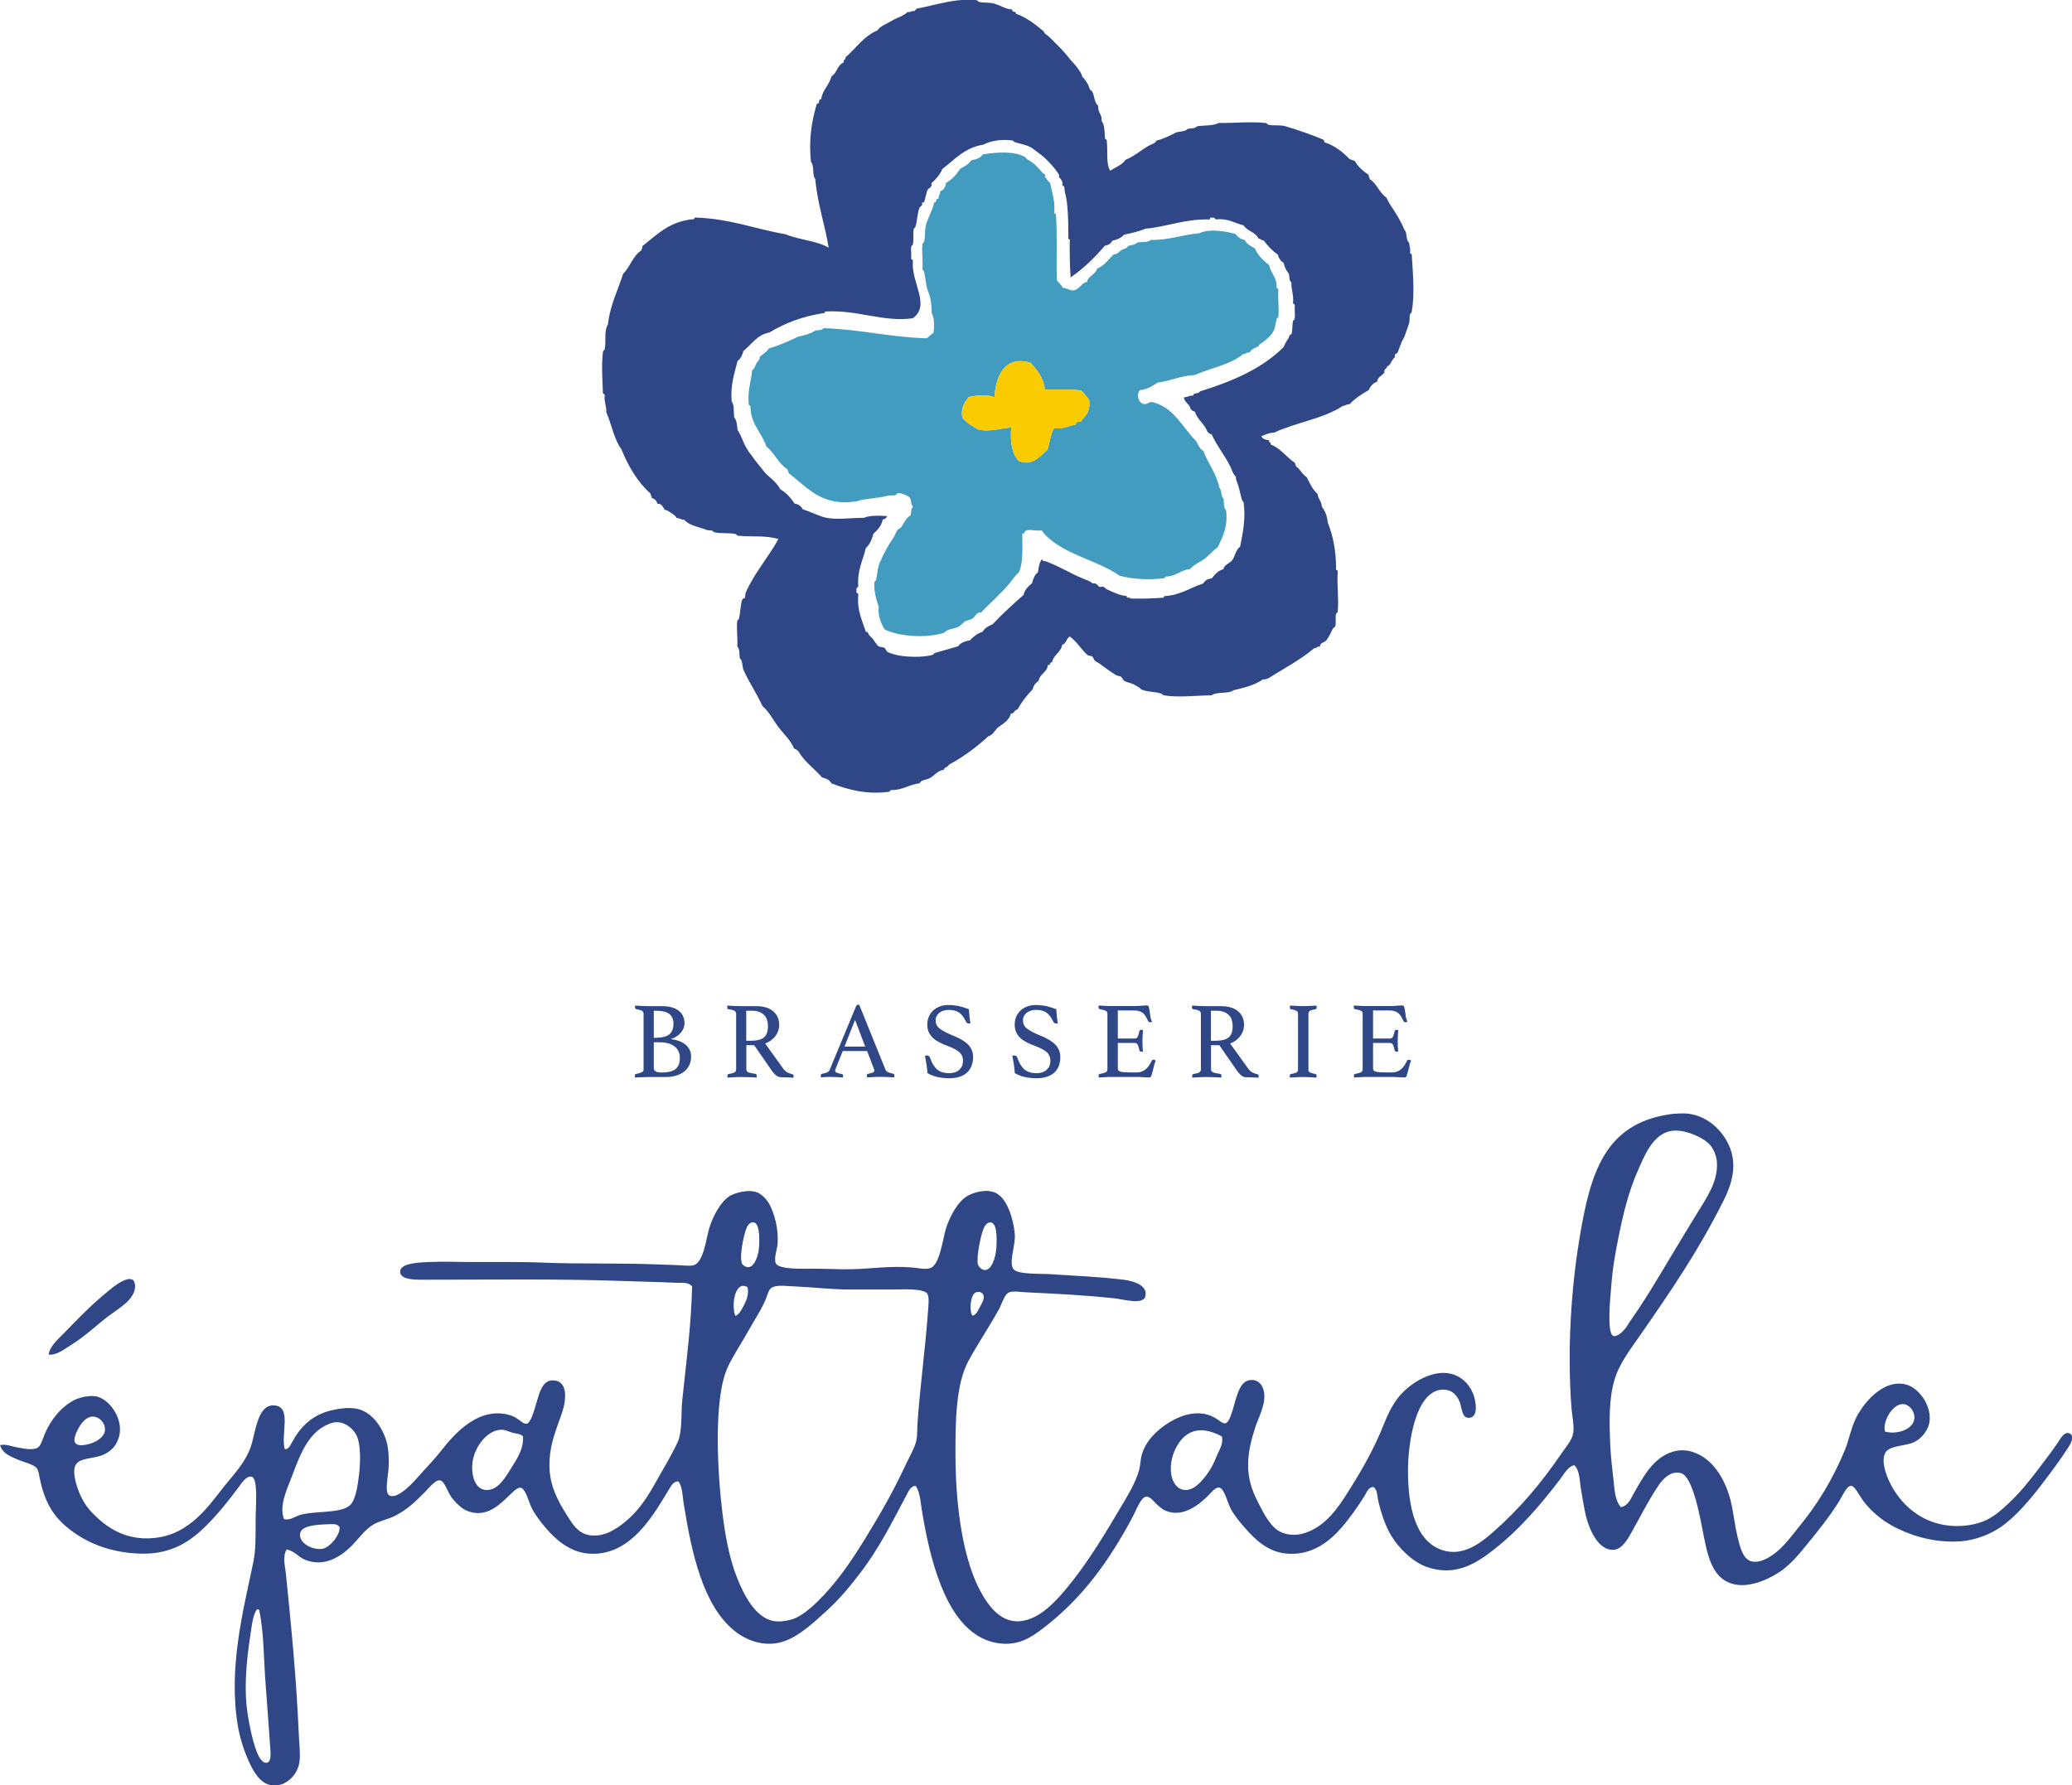 <?xml version="1.0" encoding="UTF-8"?>
<svg id="_レイヤー_2" data-name="レイヤー 2" xmlns="http://www.w3.org/2000/svg" viewBox="0 0 221.21 190.63">
  <defs>
    <style>
      .cls-1 {
        fill: #facc00;
      }

      .cls-1, .cls-2, .cls-3 {
        fill-rule: evenodd;
      }

      .cls-2 {
        fill: #419cc0;
      }

      .cls-4, .cls-3 {
        fill: #2f4786;
      }
    </style>
  </defs>
  <g id="_レイヤー_1-2" data-name="レイヤー 1">
    <g>
      <g>
        <g id="q8gqvJ">
          <g>
            <path class="cls-3" d="M173.01,160.93c.81-.11,1.11-.94,1.43-1.5.98-1.69,2.03-3.79,4.17-4.43.77-.23,1.55-.17,2.21.07,2.05.71,3.3,2.8,3.91,5.01.29,1.05.43,2.52.72,3.78.29,1.27.61,2.64,1.56,2.86.98.24,2.23-.59,2.99-1.3.83-.77,1.44-1.63,2.02-2.34,2.02-2.46,3.63-5.08,4.95-8.27.42-1.03.61-2.17,1.11-3.25.73-1.6,2.95-4.42,5.47-3.71,1.23.35,2.55,2.02,2.47,3.71-.05,1.05-.78,1.97-1.63,2.41-.9.46-2.68.33-3.12,1.17-.57,1.08.41,3.08.78,3.71,1.15,1.97,2.98,3.52,5.47,3.97,1.34.25,2.9.12,4.1-.33,1.13-.41,2.02-1.22,2.8-1.95,1.62-1.51,2.87-3.24,4.3-5.14.26-.35.59-.78.98-1.37.26-.39.68-1.21,1.24-.98.66.29.03,1.24-.13,1.5-.83,1.31-1.96,2.81-2.8,3.91-1.22,1.6-2.76,3.44-4.36,4.56-1.13.79-2.74,1.44-4.36,1.56-1.97.14-3.84-.26-5.14-.72-2.11-.74-3.86-1.82-5.21-3.58-.38-.5-.92-1.62-1.3-1.63-.48-.01-.9,1-1.24,1.56-1.05,1.73-2.41,3.38-3.58,4.82-.74.91-1.67,2.04-2.8,2.8-1.32.88-3.6,1.91-5.4,1.17-2.3-.94-2.47-4.01-3.12-6.97-.19-.86-.38-1.75-.72-2.73-.26-.75-.71-1.87-1.37-2.02-1.11-.25-1.92.69-2.41,1.43-1.06,1.59-1.79,3.09-2.8,4.88-.42.74-1,1.81-1.89,1.89-1.7.14-2.67-2.27-3-3.64-.21-.88-.35-1.87-.52-2.8-.17-.94-.1-2-.72-2.6-.72.19-1.07.94-1.5,1.5-2.11,2.76-4.42,5.48-7.29,7.68-1.74,1.33-3.93,2.75-6.96,1.69-1.49-.52-2.99-2.01-3.78-3.32-.66-1.1-1.12-2.49-1.43-3.91-.09-.42-.05-.97-.46-1.3-.59-.02-.75.62-.98.97-.71,1.11-1.51,2.29-2.41,3.32-1.25,1.44-3.18,3.12-6.05,2.8-1.94-.22-3.3-1.58-4.3-2.73-.44-.51-1.09-1.25-1.5-2.02-.4-.75-.69-2.19-1.24-2.28-.44-.07-.9.59-1.24.91-.89.87-2.6,2.34-4.49,1.56-.34-.14-.71-.47-1.04-.78-.28-.26-.59-.75-1.04-.72-.56.04-1.07,1.48-1.43,2.15-2.52,4.72-5.38,8.69-9.5,11.85-1.26.96-2.68,2-4.95,1.63-3.29-.54-5.11-3.7-6.18-6.57-.89-2.36-1.44-4.94-1.89-7.68-.14-.84-.16-1.8-.65-2.54-.53.01-.77.59-.97.98-1.54,2.89-2.96,5.74-4.95,8.33-1.08,1.41-2.2,2.78-3.58,4.03-1.3,1.18-2.75,2.56-4.36,3.19-2.07.81-4.12.03-5.4-.98-3.45-2.7-4.67-8.38-5.53-13.8-.11-.73-.1-1.57-.52-2.21-.57-.08-.87.59-1.11.98-.82,1.34-1.61,2.69-2.67,3.91-1.31,1.5-3.19,3.05-5.92,2.8-1.99-.19-3.44-1.53-4.43-2.67-.45-.52-1.05-1.26-1.5-2.08-.36-.65-.68-2.19-1.24-2.28-.39-.06-1.06.69-1.43,1.04-.95.9-2.41,2.29-4.42,1.37-.5-.23-1.2-.92-1.56-1.43-.38-.55-.73-1.69-1.17-1.76-.53-.08-1.09.7-1.63,1.24-1.08,1.08-1.88,1.87-3.19,2.54-.79.4-1.6.52-2.28.91-.95.55-1.61,1.54-2.34,2.28-1.08,1.08-2.88,2.37-5.01,1.5-.66-.27-1.09-.92-1.95-1.1-.47.8-.15,1.79-.07,2.67.56,5.52,1.11,11,1.37,17.05.04.98.19,2.07.07,2.99-.18,1.3-1.42,2.7-2.99,2.47-1.22-.17-1.95-1.52-2.41-2.54-.55-1.22-.96-2.53-1.17-3.77-1.05-6.16.56-12.31,1.63-17.44.29-1.4.26-2.73.26-4.69,0-1.12.29-4.26-.39-4.49-.56-.19-1.13.7-1.43,1.11-1.09,1.48-2.2,2.85-3.45,4.1-1.6,1.6-3.67,3.1-7.03,2.99-3.3-.1-5.72-1.19-7.49-2.54-1.76-1.34-2.73-2.9-3.26-5.53-.06-.31-.12-.75-.26-.98-.33-.52-1.54-.72-2.21-1.04-.76-.37-1.49-.59-1.76-1.5.66-.14,1.23.15,1.89.26.59.1,1.41.3,2.02.07.45-.18.6-.89.85-1.5.63-1.52,1.79-2.95,3.19-3.65.42-.21,1.68-.61,2.54-.32,1.38.47,2.7,2.49,2.21,4.23-.26.94-.79,1.51-1.56,1.89-1.13.55-2.75.3-3.12,1.24-.36.89.31,2.62.58,3.19.49,1.02.93,1.54,1.63,2.21,1.35,1.3,3.09,2.34,5.4,2.34,4.3,0,6.4-3.15,8.33-5.6.93-1.17,2.2-2.45,2.8-4.17.52-1.49.69-4.51,2.47-4.43,2,.09.69,3.12,1.17,4.69.43,0,.62-.49.78-.78.9-1.63,2.12-2.9,4.23-3.39.8-.18,1.84-.36,2.8-.13,1.55.38,2.63,1.99,3.06,3.51.2.69.28,1.91.19,2.99-.09,1.08-.42,2.47.13,2.74.91.43,2.63-1.53,3.06-2.02.9-1.03,1.7-1.82,2.41-2.73,1.54-1.99,4.11-4.79,7.36-3.84.31.09.61.25.91.46.29.19.59.52.91.45.49-.09.95-2.05,1.11-2.54.27-.84.57-2.1,1.69-2.08,1.59.03,1.42,2.02.98,3.38-.57,1.74-1.39,3.37-1.37,5.79.02,2.14.97,3.81,1.89,5.27.55.87,1.14,1.87,2.34,2.08,1.52.27,2.82-.6,3.71-1.3,2.02-1.6,2.95-3.56,4.23-5.79.27-.46.61-1.05.91-1.63.3-.59.68-1.26.78-1.69.32-1.32.18-2.71.33-4.1.41-3.91.94-7.82,1.04-12.04-.42-.5-1.09-.36-1.69-.39-1.91-.09-3.99-.13-5.99-.2-6.66-.23-13.22-.13-20.24-.13-1.33,0-3.23.12-3.25-.85-.02-.94,2.1-.99,3.12-1.04,1.56-.07,2.87,0,4.1,0,2.25,0,5.83-.03,8.14.07,3.8.16,8.03.02,12.11.19.55.02,1.31.05,2.02.07.76.02,1.5.14,1.89,0,1.05-.37,1.3-2.93,1.63-3.97.4-1.29,1.2-2.78,2.15-3.39.5-.32,2.01-.79,2.99-.39.46.19,1.03.77,1.3,1.3.5.97.96,2.53.85,4.16-.04.6-.42,1.53-.2,2.08.3.73,3,.58,3.84.59,1.69,0,3.06.1,4.36.06,2.05-.06,4.08-.37,6.31-.19.76.06,1.49.26,2.02.06.98-.36,1.29-3.04,1.63-4.17.38-1.25,1.24-2.89,2.28-3.51.62-.38,2.06-.82,3.06-.33,1.2.59,1.87,2.72,2.02,4.36.11,1.25-.69,3.05-.13,3.78.45.58,2.86.46,3.77.52,2.91.2,4.83.24,7.88.59,1.31.15,2.73.68,2.41,1.82-.26.9-2.4.28-3.19.19-3.26-.35-5.93-.48-9.44-.65-.71-.03-1.42-.17-1.89,0-.53.2-.73,1.14-1.11,1.82-1.01,1.84-2.35,3.83-3.26,5.53-1.33,2.51-1.39,6.35-1.37,10.28.03,5.24.79,11.09,2.86,14.64,1.13,1.94,2.8,3.71,5.53,2.41,1.35-.64,2.56-1.98,3.51-3.12,1.96-2.38,3.71-5.16,5.34-7.94.82-1.4,1.89-3,2.34-4.56.17-.6.16-1.2.32-1.76.44-1.47,1.63-2.62,2.87-3.38,1.49-.93,3.48-1.51,5.14-.39.32.22.65.5.91.45.54-.1.93-2.08,1.11-2.6.28-.85.61-1.98,1.63-2.02.81-.03,1.22.53,1.37,1.24.26,1.29-.59,2.79-.91,3.77-.43,1.34-.77,2.6-.78,4.04-.01,1.45.4,2.7.98,3.84.54,1.08,1.11,2.22,1.89,2.93.6.55,1.67.91,2.93.59,1.92-.5,3.29-2.02,4.43-3.77,1.64-2.55,3.12-5.01,4.3-8.01.38-.97.85-1.9,1.43-2.67,1.33-1.77,4.78-3.93,7.1-1.89.36.31.69.74.98,1.43.19.46.69,2.49-.45,2.54-.76.03-.73-.93-.98-1.63-.27-.78-.89-1.49-2.02-1.37-2.72.31-3.52,5.64-3.52,8.66,0,3.86.81,7.51,3.65,8.46,2.23.75,4.17-.8,5.47-1.95,2.79-2.46,5.11-5.19,7.29-8.4.49-.71,1.14-1.42,1.24-2.21.1-.78-.13-1.78-.2-2.67-.46-6.2-.04-12.76.91-18.35,1.12-6.57,2.59-11.92,9.57-12.95.34-.05,1.31-.14,1.95-.07,2.14.24,3.67,1.83,4.36,3.32,1.02,2.2.27,4.35-.59,6.05-2.67,5.31-5.5,9.44-8.79,14.19-1.08,1.57-2.24,3-2.8,4.82-.63,2.06-.57,4.59-.46,7.1.06,1.17.19,2.38.33,3.52.12,1.06.14,2.26.78,2.99ZM174.83,125.06c-.93,2.13-1.52,4.46-2.02,6.97-.3,1.49-.64,3.25-.78,5.21-.08,1.03-.53,5.06.2,5.4.3.14.86-.3,1.11-.58.49-.57.38-.54.78-1.11,1.6-2.27,2.96-4.61,4.3-6.84.88-1.47,1.92-3.18,2.8-4.62.87-1.44,2.23-3.28,2.08-5.4-.06-.85-.46-1.54-.78-1.89-.71-.77-2.78-1.71-4.17-1.43-1.92.38-2.8,2.65-3.52,4.3ZM79.73,131.05c-.31.67-.95,3.58-.39,4.03,1.03.84,1.62-.9,1.69-1.82.08-1.1.09-2.95-.78-2.73-.24.06-.43.32-.52.52ZM105.06,131.05c-.35.75-.85,3.27-.65,3.97.08.28.44.58.72.59.76.02,1.17-1.37,1.24-2.34.08-1.1.09-2.95-.78-2.73-.23.06-.42.29-.52.52ZM78.5,140.49c.38-.09.64-.58.85-.98.32-.61.65-1.32.45-2.08-1.38-.75-1.73,2-1.3,3.06ZM81.88,138.4c-.48,1.29-1.23,2.36-1.76,3.32-.88,1.58-1.97,3.21-2.47,4.36-1.52,3.51-1.03,11.33-.52,15.49.29,2.34.71,4.75,1.56,6.9.76,1.9,1.97,4.26,3.91,4.62.74.14,1.78-.08,2.34-.33.74-.32,1.64-1.07,2.28-1.69,2.07-2.02,3.65-4.34,5.14-6.77,1.6-2.61,2.92-4.88,4.23-7.68.47-1.01,1.07-2.02,1.24-2.8.13-.59.08-1.29.13-1.95.28-3.95.81-7.67,1.11-11.78.05-.72.16-1.61-.07-1.95-.41-.61-2.75-.45-3.78-.45h-4.3c-2.25,0-3.93-.24-6.05-.33-.71-.03-1.68-.14-2.15,0-.57.16-.62.44-.85,1.04ZM104.6,139.58c.18-.34.55-.88.39-1.3-.12-.31-.5-.43-.85-.26-.52.25-.7,1.93-.32,2.47.42-.11.55-.48.78-.91ZM204.38,151.49c.08-.76-.51-1.49-1.11-1.56-1.23-.15-2.33,1.95-2.02,2.93,1.31.35,3.01-.24,3.12-1.37ZM8.79,151.88c-.21.25-1.09,1.62-.78,2.15.31.54,1.51.18,1.95,0,.53-.21,1.18-.71,1.24-1.24.1-.98-.79-1.69-1.56-1.5-.34.09-.64.35-.84.59ZM32.22,161.71c1.55-.39,4.17-.11,5.14-.98.6-.54.83-2.05.98-3.32.14-1.26.18-3-.2-3.97-.35-.91-1.53-1.88-2.73-1.5-2.39.76-3.3,3.19-4.23,5.66-.57,1.51-1.41,3.21-.85,4.62.75.12,1.18-.34,1.89-.52ZM54.74,152.99c-.45-.14-.81-.34-1.24-.33-1.65.07-2.9,2.06-3.06,3.51-.16,1.43.31,2.9,1.5,2.93,1.24.03,2.07-1.43,2.6-2.28.66-1.06,1.37-2.07,1.3-3.45-.3-.31-.75-.28-1.11-.39ZM126.47,153.37c-.88.77-1.67,2.42-1.43,4.04.12.82.63,1.66,1.5,1.69,1.14.04,2.18-1.43,2.67-2.21.33-.52.55-1.11.78-1.63.26-.57.63-1.18.46-1.89-1.43-.75-2.85-.97-3.97,0ZM35.02,162.75c-1.19.05-2.89.12-2.99,1.04-.12,1.11,1.71,1.91,2.67,1.5.66-.29,1.59-1.39,1.56-2.21-.22-.4-.71-.35-1.24-.33ZM27.47,171.8c-.36.4-.52,1.26-.65,2.15-.33,2.22-.63,4.38-.58,6.77.03,1.5.27,2.93.58,4.3.18.76.76,3.41,1.69,3.19.51-.12.37-1.17.33-1.76-.17-2.24-.29-4.24-.46-6.31-.24-2.93-.18-5.83-.72-8.27-.09,0-.14-.03-.19-.06Z"/>
            <path class="cls-3" d="M14.25,136.71c.46.83-.1,1.7-.59,2.21-.53.56-1.32,1.04-2.02,1.56-1.35,1.02-2.53,2.19-4.04,3.12-.74.46-1.52,1.12-2.41,1.04.13-.91.98-1.61,1.69-2.34,1.28-1.31,2.58-2.69,4.04-3.91.8-.67,1.6-1.42,2.54-1.76.2-.07.48-.11.78.06Z"/>
          </g>
        </g>
        <g>
          <path class="cls-4" d="M71.69,110.96c.25.03.5.09.74.17.25.08.47.2.67.34.2.15.36.33.49.55.12.22.19.48.19.79,0,.34-.06.65-.19.92-.13.27-.31.5-.55.69-.24.19-.52.33-.86.43-.33.1-.7.15-1.11.15h-1.84c-.13,0-.28,0-.45.01-.17,0-.32.01-.47.02-.17,0-.34.01-.52.02,0-.02-.01-.04-.01-.07,0-.01-.01-.03-.01-.06v-.06c0-.11.04-.17.13-.19.3-.06.51-.12.63-.18.12-.06.18-.16.18-.32v-5.92c0-.08-.01-.14-.04-.19-.03-.05-.07-.09-.13-.13-.06-.04-.14-.07-.24-.09-.1-.03-.23-.06-.38-.09-.09-.02-.13-.09-.13-.22,0-.04,0-.07.01-.09,0-.02,0-.05.01-.07.23.02.48.03.75.04.27.01.49.02.68.02h1.43c.43,0,.8.05,1.11.15.31.1.56.23.75.4.19.17.34.37.42.59.09.22.13.45.13.69,0,.18-.04.35-.1.52-.07.17-.16.33-.29.48-.12.15-.27.28-.44.39-.17.12-.36.21-.57.27v.04ZM69.98,110.81c.68,0,1.17-.12,1.47-.36.3-.24.45-.62.45-1.14,0-.47-.15-.82-.45-1.05-.3-.23-.79-.34-1.47-.34h-.18v2.9h.18ZM69.81,114.1c0,.09.03.16.08.21.05.05.12.1.2.13.08.03.17.05.26.06.09.01.18.02.27.02.29,0,.56-.02.8-.07.24-.05.45-.13.62-.24.17-.12.3-.27.4-.47.09-.2.14-.45.14-.75,0-.56-.19-.98-.58-1.27-.38-.29-.91-.43-1.58-.43h-.62v2.81Z"/>
          <path class="cls-4" d="M80.54,111.6h-.86v2.56c0,.17.08.29.24.35.16.06.4.11.73.15.09.02.14.08.14.2,0,.05,0,.12-.02.2-.21-.02-.46-.03-.76-.04-.3-.01-.59-.02-.88-.02-.2,0-.43,0-.7.02-.26.01-.51.03-.75.04-.02-.08-.02-.14-.02-.19,0-.11.04-.17.13-.19.29-.05.5-.1.62-.17.12-.07.18-.18.18-.33v-5.92c0-.15-.06-.26-.17-.33-.11-.07-.33-.13-.66-.17-.08,0-.12-.07-.12-.2,0-.05,0-.11.02-.19.23.02.47.03.72.04.25.01.48.02.71.02h1.57c.84,0,1.47.18,1.89.55.43.37.64.87.64,1.49,0,.17-.03.35-.09.54-.06.19-.15.37-.27.55-.12.18-.28.34-.47.49-.19.15-.41.27-.67.37l1.94,2.7c.15.2.31.34.49.42.18.08.35.14.5.17.07.02.1.07.1.16,0,.06,0,.13-.02.21-.18-.02-.4-.03-.65-.04-.26-.01-.49-.02-.71-.02-.16,0-.33-.07-.5-.21-.17-.14-.32-.32-.47-.53l-1.86-2.69ZM80.3,111.12c.54,0,.96-.11,1.25-.34.29-.23.44-.63.44-1.2,0-.24-.03-.46-.09-.66-.06-.2-.16-.38-.3-.52-.14-.15-.32-.26-.54-.35-.22-.09-.49-.13-.81-.13h-.58v3.21h.62Z"/>
          <path class="cls-4" d="M92.56,112.23h-2.59l-.75,1.87c-.04.09-.06.17-.06.23,0,.16.24.28.71.35.05,0,.09.03.11.06.02.04.03.08.03.12s0,.11-.02.19c-.21-.02-.43-.03-.66-.04-.23-.01-.46-.02-.69-.02-.16,0-.31,0-.48.01-.16,0-.33.02-.51.05-.02-.06-.02-.12-.02-.19,0-.05,0-.1.03-.14.02-.04.06-.06.12-.07.24-.04.42-.09.54-.15.12-.06.21-.15.26-.27l2.8-6.75c.05-.13.13-.2.22-.2.03,0,.08,0,.14.02l2.81,6.95c.05.11.15.19.31.26.16.06.32.1.48.13.05.02.08.04.11.06.03.03.04.08.04.15,0,.05,0,.11-.02.19-.25-.02-.49-.03-.73-.04-.24-.01-.46-.02-.67-.02s-.47,0-.74.02c-.28.01-.53.03-.76.04-.01-.08-.02-.14-.02-.19,0-.07.01-.12.04-.15.03-.03.05-.04.08-.04.2-.04.37-.08.49-.13.12-.05.19-.13.19-.23,0-.05-.02-.1-.05-.17l-.73-1.92ZM92.37,111.75l-1.08-2.85-1.13,2.85h2.21Z"/>
          <path class="cls-4" d="M103.62,109.26c-.08.02-.13.02-.17.02-.1,0-.17-.02-.22-.06-.05-.04-.08-.08-.1-.13-.2-.44-.44-.76-.72-.96-.28-.2-.66-.3-1.14-.3-.19,0-.36.03-.53.08-.17.05-.31.12-.44.22-.12.1-.22.22-.3.35-.07.14-.11.3-.11.47,0,.36.15.66.46.9.31.23.76.47,1.36.71.74.29,1.29.62,1.65.98.35.36.53.8.53,1.33,0,.32-.05.61-.15.89-.1.28-.25.52-.45.72-.21.2-.47.37-.8.48-.33.12-.72.17-1.17.17-.48,0-.92-.05-1.31-.15-.39-.1-.72-.23-.99-.4-.03-.33-.06-.64-.11-.94-.05-.3-.1-.6-.16-.91.05-.02.12-.03.2-.03.09,0,.17.02.22.06.05.04.09.11.13.2.19.56.44.97.75,1.23.31.26.73.4,1.28.4.25,0,.47-.04.65-.1.19-.07.34-.17.46-.29.12-.12.22-.26.28-.42.06-.16.09-.32.09-.5,0-.4-.14-.72-.41-.95-.28-.23-.67-.44-1.18-.63-.33-.12-.64-.25-.91-.39-.27-.14-.5-.29-.7-.47-.19-.18-.34-.39-.45-.62-.11-.24-.16-.52-.16-.84,0-.29.05-.56.16-.81.1-.25.26-.47.45-.66.2-.19.44-.33.71-.44.28-.11.59-.16.94-.16s.71.04,1.05.1c.33.07.71.19,1.13.35.02.23.04.48.06.75.03.27.06.52.11.75Z"/>
          <path class="cls-4" d="M112.94,109.26c-.08.02-.13.02-.17.02-.1,0-.18-.02-.22-.06-.05-.04-.08-.08-.1-.13-.2-.44-.44-.76-.72-.96-.28-.2-.66-.3-1.14-.3-.19,0-.36.03-.53.08-.17.05-.31.12-.44.22-.12.1-.22.22-.3.35-.07.14-.11.3-.11.47,0,.36.15.66.46.9.31.23.76.47,1.36.71.74.29,1.29.62,1.64.98.35.36.53.8.53,1.33,0,.32-.05.61-.14.89-.1.28-.25.52-.45.72-.21.2-.47.37-.8.48-.33.12-.72.17-1.17.17-.48,0-.92-.05-1.31-.15-.39-.1-.72-.23-.99-.4-.02-.33-.06-.64-.1-.94-.05-.3-.1-.6-.16-.91.05-.02.12-.03.2-.03.09,0,.17.02.21.06.05.04.1.11.13.2.19.56.44.97.75,1.23.31.26.73.4,1.29.4.25,0,.47-.04.65-.1.19-.07.34-.17.46-.29.12-.12.22-.26.28-.42.06-.16.09-.32.09-.5,0-.4-.14-.72-.41-.95-.28-.23-.67-.44-1.18-.63-.33-.12-.63-.25-.91-.39-.27-.14-.5-.29-.7-.47-.19-.18-.34-.39-.45-.62-.1-.24-.16-.52-.16-.84,0-.29.05-.56.16-.81.1-.25.26-.47.45-.66.2-.19.44-.33.71-.44.28-.11.59-.16.94-.16.37,0,.71.04,1.05.1.33.07.71.19,1.13.35.02.23.04.48.06.75.03.27.06.52.11.75Z"/>
          <path class="cls-4" d="M119.34,107.91v2.98h1.81c.16,0,.27-.08.33-.23.07-.15.12-.34.16-.55.02-.1.09-.15.21-.15.02,0,.05,0,.09.01.04,0,.07.02.09.02-.02.17-.03.36-.04.58-.01.22-.02.41-.02.57,0,.13,0,.29.01.48,0,.19.02.41.05.65-.06.02-.12.02-.17.02-.12,0-.2-.05-.22-.15-.04-.22-.09-.4-.16-.55-.07-.15-.17-.23-.33-.23h-1.81v2.74c0,.16.1.27.31.33.21.05.55.08,1.03.08h.64c.23,0,.42-.03.59-.1.17-.07.31-.15.44-.27.13-.11.24-.25.34-.4.1-.16.2-.33.29-.51.02-.05.08-.08.17-.08.04,0,.08.01.12.03.04.02.08.05.12.07-.07.15-.13.32-.18.53-.05.21-.1.4-.15.59-.05.19-.09.35-.14.48-.05.13-.12.2-.19.2-.06,0-.15,0-.27-.01-.12,0-.24-.01-.38-.02-.13,0-.27-.01-.41-.02-.14,0-.26-.01-.36-.01h-2.55c-.22,0-.46,0-.72.02-.26.01-.5.03-.73.04-.02-.08-.02-.14-.02-.19,0-.11.04-.17.12-.19.29-.05.5-.11.63-.17.13-.06.19-.17.19-.33v-5.92c0-.15-.06-.26-.17-.32-.11-.06-.33-.12-.66-.18-.08-.02-.12-.08-.12-.2,0-.04,0-.07,0-.1,0-.03,0-.06.02-.09.33.02.61.04.84.05.23,0,.43.01.6.01h2.29c.35,0,.65-.01.91-.04.26-.02.43-.03.51-.03.1,0,.17.06.2.19.04.13.06.28.09.46.02.18.05.37.08.57.03.2.09.37.18.51-.06.05-.13.07-.21.07-.1,0-.17-.04-.2-.1-.09-.2-.18-.37-.27-.52-.08-.14-.18-.26-.3-.36-.11-.09-.25-.16-.41-.21s-.35-.07-.59-.07h-1.72Z"/>
          <path class="cls-4" d="M130.15,111.6h-.86v2.56c0,.17.08.29.24.35.16.06.4.11.73.15.09.02.14.08.14.2,0,.05,0,.12-.02.2-.21-.02-.46-.03-.76-.04-.3-.01-.59-.02-.88-.02-.2,0-.44,0-.7.02-.26.01-.51.03-.74.04-.02-.08-.02-.14-.02-.19,0-.11.04-.17.13-.19.29-.05.5-.1.62-.17.12-.07.18-.18.18-.33v-5.92c0-.15-.06-.26-.17-.33-.11-.07-.33-.13-.66-.17-.08,0-.12-.07-.12-.2,0-.05,0-.11.02-.19.23.02.47.03.72.04.25.01.48.02.71.02h1.57c.84,0,1.47.18,1.9.55.43.37.64.87.64,1.49,0,.17-.03.35-.09.54-.06.19-.15.37-.27.55-.12.18-.28.34-.46.49-.19.15-.41.27-.67.37l1.94,2.7c.15.2.31.34.49.42.18.08.35.14.5.17.07.02.11.07.11.16,0,.06,0,.13-.02.21-.18-.02-.4-.03-.65-.04-.26-.01-.49-.02-.71-.02-.16,0-.33-.07-.49-.21-.17-.14-.32-.32-.47-.53l-1.86-2.69ZM129.9,111.12c.54,0,.96-.11,1.26-.34.29-.23.44-.63.44-1.2,0-.24-.03-.46-.09-.66-.06-.2-.16-.38-.3-.52-.14-.15-.31-.26-.54-.35-.22-.09-.49-.13-.81-.13h-.58v3.21h.62Z"/>
          <path class="cls-4" d="M139.68,114.18c0,.15.06.26.16.32.11.06.31.12.6.18.08.02.12.08.12.19,0,.05,0,.11-.02.19-.24-.02-.48-.03-.72-.04-.24-.01-.47-.02-.69-.02s-.44,0-.69.02c-.25.01-.49.03-.72.04-.02-.08-.02-.14-.02-.19,0-.11.04-.17.12-.19.29-.05.5-.11.6-.17.11-.06.16-.17.16-.33v-5.92c0-.15-.05-.27-.16-.33-.11-.07-.31-.12-.6-.17-.05,0-.08-.03-.09-.07-.02-.04-.02-.08-.02-.13s0-.11.02-.19c.23.02.48.03.73.04.25.01.48.02.68.02s.42,0,.67-.02c.25-.01.5-.02.74-.04.02.08.02.14.02.19,0,.12-.04.18-.12.2-.29.05-.5.1-.6.17-.11.07-.16.18-.16.33v5.92Z"/>
          <path class="cls-4" d="M146.59,107.91v2.98h1.81c.15,0,.26-.08.33-.23.07-.15.12-.34.16-.55.02-.1.09-.15.21-.15.02,0,.05,0,.09.01.04,0,.07.02.09.02-.02.17-.03.36-.04.58-.01.22-.02.41-.02.57,0,.13,0,.29.01.48,0,.19.02.41.05.65-.06.02-.12.02-.17.02-.12,0-.2-.05-.22-.15-.04-.22-.09-.4-.16-.55-.07-.15-.18-.23-.33-.23h-1.81v2.74c0,.16.1.27.31.33.21.05.55.08,1.04.08h.64c.22,0,.42-.03.59-.1.17-.07.31-.15.44-.27.13-.11.24-.25.34-.4.1-.16.2-.33.29-.51.02-.05.08-.08.17-.08.04,0,.08.01.12.03.04.02.08.05.12.07-.07.15-.13.32-.18.53-.05.21-.1.4-.15.59-.05.19-.1.35-.14.48-.05.13-.12.2-.19.2-.06,0-.15,0-.27-.01-.12,0-.24-.01-.38-.02-.13,0-.27-.01-.41-.02-.14,0-.26-.01-.36-.01h-2.55c-.22,0-.47,0-.72.02-.26.01-.5.03-.73.04-.02-.08-.03-.14-.03-.19,0-.11.04-.17.12-.19.3-.05.51-.11.63-.17.13-.06.19-.17.19-.33v-5.92c0-.15-.06-.26-.17-.32-.11-.06-.33-.12-.66-.18-.08-.02-.12-.08-.12-.2,0-.04,0-.07,0-.1,0-.03,0-.06.02-.09.33.02.61.04.84.05.23,0,.43.01.61.01h2.29c.35,0,.65-.01.91-.04.26-.02.43-.03.51-.03.1,0,.17.06.21.19.04.13.06.28.09.46.02.18.05.37.08.57.03.2.09.37.17.51-.06.05-.13.07-.21.07-.1,0-.17-.04-.2-.1-.09-.2-.18-.37-.27-.52-.09-.14-.18-.26-.3-.36-.11-.09-.25-.16-.41-.21-.16-.05-.36-.07-.59-.07h-1.72Z"/>
        </g>
      </g>
      <path class="cls-3" d="M118.54,18.23c.55-.38,1.25-.6,1.61-1.16.93-.37,1.64-1.02,2.51-1.52.26-.15.66-.21.81-.54.82-.19,1.47-.56,2.15-.89.41-.1.94-.07,1.17-.36.35-.07.82-.02.98-.27.77-.13,1.76-.03,2.33-.36,1.77.02,3.43-.17,5.02,0,.2.02.12.14.27.18.6.15,1.25-.01,1.88.18,1.31.39,2.82.91,4.03,1.43.05.07.09.15.09.27,1.13.36,1.95,1.03,2.69,1.79.17.07.33.15.54.18.37.65.91,1.12,1.52,1.52-.08.25.12.23.09.45.78.47,1.03,1.48,1.79,1.97.24.55.55.99.9,1.52.24.38.46.74.72,1.25.11.22.23.58.45.9.1.4.07.94.36,1.16,0,.37.16.56.09.99-.05.2.17.13.18.27.14,2.19.32,4.24,0,6.09-.03.19-.13.13-.18.27-.08.25-.02.64-.09.9-.08.31-.24.71-.36,1.08-.13.41-.25.63-.45.98-.04.06-.04.2-.09.27-.11.16-.2.59-.36.9-.02.04-.23.13-.27.18-.03.05.04.23,0,.27-.32.28-.34.54-.63.9-.06.08-.14-.04-.18.09-.06.23-.11.13-.27.36-.06.08-.02.27-.09.36-.22.29-.72.45-.71.9-.43.17-.73.46-.9.9-.76.44-1.48.91-2.06,1.52-.32-.02-.43.17-.72.18-2.04,1.37-5.04,1.77-7.35,2.86-.56,0-.9.23-1.34.36.1.32.45.39.81.45-.07.28.25.17.18.45,1.1.43,1.68,1.37,2.6,1.97-.01.16.11.19.09.36.48.3.67.88,1.16,1.16.33.66.64,1.34,1.16,1.79.05.55.42.77.45,1.34.33.45.57.98.63,1.7.55,1.39.9,2.98.89,4.93-.05.2.17.13.18.27-.1,1.52.13,2.99,0,4.3-.02.2-.14.12-.18.27-.11.47.04.94-.09,1.34-.02.06-.19.11-.27.27-.18.35-.42.92-.72,1.25-.17.2-.67.21-.63.63-.33-.06-.34.19-.63.18-1.47,1.25-3.26,2.17-4.93,3.23-.21,0-.26.15-.54.09-.83.6-1.98.89-3.14,1.16-.53.42-1.79.12-2.33.54-1.81.03-3.64.26-5.11,0-.19-.03-.13-.13-.27-.18-.71-.24-1.48-.15-2.15-.45-.02,0-.1-.14-.18-.18-.18-.09-.39-.24-.63-.36-.34-.17-.74-.21-.98-.36-.13-.07-.22-.36-.36-.45-.18-.11-.37-.08-.54-.18-.58-.35-1.19-.8-1.79-1.25-.11-.08-.3-.15-.45-.27-.11-.09-.17-.38-.27-.45-.14-.11-.4-.06-.54-.18-.63-.56-1.14-1.44-1.88-1.97-.37.2-.36.77-.81.89-.14.85-.93,1.04-1.08,1.88-.31-.07-.11.36-.45.27-.07.82-.86.93-.99,1.7-.3.2-.53.48-.63.9-.62.64-1.17,1.34-1.61,2.15-.36.03-.32.45-.72.45-.2.78-.88,1.09-1.43,1.52-.3.32-.5.76-.98.9-1.26,1.16-2.65,2.19-4.21,3.04-.09.27-.49.23-.54.54-.64.06-1.01.63-1.52.9-.35.18-.84.14-1.08.54-1.1.12-1.73.72-2.96.72-.2-.05-.13.17-.27.18-2.46.33-4.45-.24-6.18-.9-.16-.38-.56-.51-.99-.63-.81-.95-1.87-1.65-2.51-2.78-.13-.1-.22-.26-.45-.27-.37-.91-1.14-1.59-1.7-2.33-.57-.76-.97-1.62-1.7-2.24-.62-1.38-1.45-2.55-2.06-3.94-.1-.41-.07-.94-.36-1.17-.05-.46,0-1.02-.27-1.25.07-.99-.1-1.85,0-2.69.02-.2.14-.12.18-.27.17-.71.14-1.42.36-2.06.04-.11.24-.11.27-.18.07-.14.04-.42.09-.54.94-2.15,2.39-3.71,3.49-5.73-1.31-.42-2.88-.21-4.3-.36-.2-.02-.12-.15-.27-.18-.74-.15-1.52-.03-2.24-.18-.19-.04-.13-.13-.27-.18-.2-.06-.45-.01-.63-.09-.6-.26-1.83-.44-2.33-1.07-.36.03-.45-.21-.81-.18-.19-.37-.66-.56-.99-.8-.05-.04-.21-.04-.27-.09-.19-.17-.3-.71-.8-.63-.08-.33-.29-.54-.63-.63.07-.25-.13-.23-.09-.45-1.39-1.23-2.37-2.89-3.13-4.75-.79-1.07-1.04-2.67-1.61-3.94.03-.68-.24-1.07-.18-1.79.05-.2-.17-.13-.18-.27-.05-1.49-.17-2.97,0-4.39.02-.2.15-.12.18-.27.2-.91-.1-1.93.36-2.69.23-2.1,1.06-3.6,1.61-5.38.76-.73,1.04-1.94,1.97-2.51-.04-.21.16-.2.09-.45,1.55-1.2,2.86-2.63,5.38-2.87.2.05.13-.17.27-.18,3.71.12,6.41,1.23,9.67,1.79,1.4.6,3.32.68,4.57,1.43-.34-2.23-1.21-4.71-1.43-7.34-.36-.38-.07-1.42-.45-1.79-.28-2.37.08-4.48.63-6.27.38.08.09-.51.45-.45.14-1.03.86-1.47,1.08-2.42.6-.36.65-1.26,1.34-1.52-.1-.33.22-.25.18-.54,1.12-.97,1.93-2.25,3.4-2.87.29-.46,1.02-.72,1.61-1.07.42-.26,1.21-.48,1.61-.9.33.06.38-.15.72-.09.09-.09.18-.18.27-.27,1.91-.34,4.07-1.14,6.36-.9.2.02.12.15.27.18.52.12,1.11.04,1.61.18.71.19,1.27.63,1.97.63-.12.39.43.11.36.45,1.11.39,2.07,1.12,2.96,1.88.09.08.07.2.18.27.39.25.7.61,1.08.98.42.42.78.78,1.25,1.34.13.15.2.28.36.45.31.35.58.61.9,1.08.11.17.29.39.36.72.19.18.37.44.54.71.12.18.13.31.27.63.05.12.22.17.27.27.24.5.2,1.15.63,1.52-.07.73.43.88.36,1.61.33.39.3,1.13.36,1.79-.05.2.17.12.18.27.15,1.04-.1,2.49.36,3.22ZM114.24,25.66c0-.14-.23-.07-.18-.27,0-1.69-.03-3.72-.36-4.84-.06-.2-.02-.42-.09-.63-.04-.12-.13-.02-.18-.09-.05-.08.03-.27,0-.36-.11-.3-.24-.43-.36-.54-.04-.04.03-.22,0-.27-.34-.52-.65-.91-.99-1.25-.3-.31-.35-.38-.63-.63-.38-.33-.81-.61-1.16-.89-.5-.39-1.24-.49-1.97-.72-.14-.04-.07-.15-.27-.18-1-.14-2.25.02-3.05.45-2.01.32-3.07,1.59-4.39,2.6-.27.63-.69,1.1-1.17,1.52.15.37-.35.62-.36.63-.23.43-.26,1-.45,1.43,0,.02-.16-.02-.18,0-.04.03.03.22,0,.27-.03.05-.26.24-.27.27-.27.62-.21,1.31-.45,2.06-.04.14-.15.08-.18.27-.09.48.02,1.08-.09,1.61-.03.15-.16.07-.18.27-.04.4.03.82,0,1.25,0,.14.23.07.18.27-.19,2.33,1.92,4.68,0,6.09-3.14.45-5.85-.91-9.31-.72-.14,0-.07.23-.27.18-2.25.35-4.11,1.08-5.73,2.06-1.34.24-1.89,1.28-2.78,1.97-.12.45-.29.84-.63,1.08-.32,1.32-.77,2.51-.63,4.3.3.36.2,1.11.27,1.7.26.3.31.83.36,1.34.34.53.61,1.3.81,1.7.11.22.18.27.27.45.13.25.29.4.45.63.4.58.88,1.14,1.25,1.61.31.4.4.43.72.72.42.38.83.77,1.07,1.25.65.37,1.12.91,1.52,1.52.45.06.71.31.9.63.73.19,1.8.76,2.51.89,1.24.23,2.58-.01,4.03,0,.51-.29,1.86-.23,2.42-.18-.03.24-.24.3-.45.36-.13.71-.56,1.12-.99,1.52-.17.61-.39,1.16-.81,1.52-.31,1.34-.94,2.34-.81,4.12-.1.11-.26.16-.18.45-.13.34.25.17.18.45-.14,1.73.44,2.73.81,3.94.23-.07.28.26.36.36.12.15.25.22.36.36.19.23.4.64.63.81.15.11.44.06.63.18.15.1.22.37.36.45.14.07.55.2.8.27,1,.28,3.07.33,4.03,0,.1-.04.09-.15.18-.18.91-.25,1.79-.5,2.51-.72.25-.38.72-.53,1.25-.63.37-.38.76-.74,1.34-.9.22-.4.62-.63,1.08-.81,1.03-1.11,2.17-2.13,3.31-3.14.12-.6.52-.91.9-1.25.12-.48.29-.91.63-1.16.09-.54.15-1.1.45-1.43-.02.27.3.22.45.27.57.22,1.34.58,1.79.81.33.17.46.21.72.36.43.24.83.41,1.34.63.43.18.9.33,1.07.54.03.03.22-.02.27,0,.26.09.37.32.45.36.12.06.32-.04.45,0,.1.03.29.24.36.27.66.29,1.36.67,2.15.72-.14.35.39.03.36.27,1.22.02,2.38,0,3.49-.09.14,0,.07-.23.27-.18,1.67-.12,2.67-.91,4.03-1.34.17-.31.46-.5.9-.54.34-.41.66-.83,1.25-.98.05-.45.71-.68.89-.9.38-.45.39-1.14.9-1.52.28-1.47.62-2.98.36-4.75-.08-.12-.13-.1-.18-.27-.18-.65-.28-1.25-.45-1.7-.09-.24-.21-.44-.18-.72-.31-.27-.49-.9-.63-1.16-.63-1.26-1.44-2.2-1.97-3.4-.23,0-.31-.16-.45-.27-.31-.86-1.07-1.26-1.34-2.15-.23-.01-.31-.16-.45-.27-.1-.56-.65-.66-.72-1.25.39,0,.57-.21.99-.18.02-.37.64-.14.72-.45,3.5-1.07,6.68-2.46,8.96-4.75.17-.54.5-.79.63-1.25.02-.09.16-.05.18-.09.15-.42.06-.93.18-1.43.04-.15.16-.07.18-.27.05-.43-.04-.91,0-1.43,0-.14-.23-.07-.18-.27.07-.85-.2-1.35-.18-2.15-.26-.13-.18-.6-.27-.9-.23-.34-.47-.67-.54-1.16-.31-.2-.54-.48-.63-.9-.6-.41-1.09-.94-1.52-1.52-.26.02-.28-.2-.54-.18-.3-.71-1.22-.81-1.61-1.43-.97-.23-1.61-.78-2.96-.63-.11-.1-.16-.26-.45-.18-.29-.11-.07.29-.36.18-2.61-.04-4.36.78-6.72.99-.67.29-1.44.47-2.24.63-.32.31-.71.55-1.25.63-.17.27-.39.5-.81.54-1.08,1.27-2.28,2.44-3.67,3.4-.09-1.26-.11-2.58-.09-3.94Z"/>
      <path class="cls-2" d="M121.67,41.7c-.38.52-.11,1.25.36,1.43.54.12.54-.3,1.08-.18,2.23.6,3.08,2.6,4.48,4.03.34.35.41.96.89,1.16.49,1.4,1.39,2.37,1.7,3.94.28.26.14.94.45,1.16.05.46,0,1.02.27,1.25.22,1.83-.39,2.83-.89,3.94-.54.37-.91.86-1.43,1.25-.5.38-1.12.58-1.52,1.08-1.01.09-1.45.75-2.51.8-.2-.05-.13.17-.27.18-1.6.21-3.45.1-4.75-.27-2.58-1.8-6.45-2.33-8.33-4.84-.51.11-1.19-.14-1.61,0-.24.08-.18.39-.45.36,0,1.49.11,3.1-.36,4.12-.4.34-.67.77-.99,1.16-.89,1.09-2.03,2.06-3.05,3.13-.47-.08-.61.44-.89.63-.24.16-.64.2-.9.36-.07.04-.06.12-.18.18-.15.08-.24.26-.45.36-.48.24-1.12.18-1.52.63-1.91.61-4.8.42-6.36-.36-.36-.66-.72-1.31-.63-2.42-.28-.84-.53-1.72-.45-2.6.02-.2.15-.12.18-.27.14-.66.12-1.16.36-1.79.04-.12.14-.23.18-.36.15-.44.46-.93.72-1.43.15-.3.4-.6.62-.98.14-.24.25-.54.36-.72.1-.15.35-.21.45-.36.3-.46.46-.92.99-1.25.09-.3.01-.76.27-.89-.27-.27-.16-.75-.36-.99-.12-.15-.95-.6-1.34-.45-.1.04-.07.15-.18.18-.26.06-.66-.01-.98.09-.75.23-2.56.3-3.05.54-3.82.68-5.4-1.47-7.34-2.95-.09-.12-.09-.33-.18-.45-.95-.6-1.37-1.74-2.24-2.42-.48-1.49-1.64-2.31-1.7-4.21.05-.2-.17-.13-.18-.27-.15-1.5.25-2.43.36-3.67.26-.14.32-.5.45-.72.13-.22.39-.41.36-.72.34-.29.75-.5.98-.89,1.13-.33,2.14-.78,3.13-1.26.68-.12,1.3-.31,1.79-.63.3-.09.76-.01.9-.27,3.91.12,7.09.97,11.02,1.08.28-.14.4-.43.72-.54.11-.66.13-1.65-.18-2.15,0-.63-.05-1.16-.18-1.7-.05-.22-.14-.44-.27-.81-.16-.46-.2-1.18-.36-1.88-.04-.18-.1-.14-.18-.27.07-.95-.09-1.86,0-2.69.02-.2.14-.12.18-.27.14-.57.05-1.18.18-1.7.24-.94.72-1.63.9-2.51.34.07.06-.48.45-.36-.03-.36.21-.45.18-.81.37-.14.58-.44.63-.9.65-.37,1.12-.91,1.52-1.52.44-.24.91-.47,1.17-.9.53-.09,1-.25,1.25-.63,1.67-.25,3.29-.35,4.48.27.11.06.13.21.27.27.56.28,1.16.86,1.61,1.43.07.09.2.1.27.18.04.05-.05.23,0,.27.14.12.28.44.54.63.19,1.01.54,1.85.45,3.13-.05.2.17.13.18.27.15,2.55.02,4.53.09,6.99.2.28.48.48.63.81.55.04.71.32,1.16.27.6-.07.85-.82,1.43-.9.15-.69.91-.76,1.08-1.43.8-.3,1.21-1,1.79-1.52.37.04.56-.3.8-.45.24-.14.61-.15.72-.45.37-.08.77-.12.98-.36.48-.08,1.16.02,1.43-.27,2,.03,3.37-.57,5.2-.72,1.07-.51,2.82-.22,3.85.09.25.29.52.56.99.63.2.45.66.65,1.08.9.33.77.91,1.3,1.52,1.79.18.87.82,1.27.81,2.33-.05.2.17.13.18.27-.07,1.08.1,2.06,0,2.87-.02.2-.14.12-.18.27-.22.82-.11,1.04-.54,1.61-.35.46-.79.78-1.34,1.16-.08.05.04.15-.09.18-.22.06-.8.31-.9.63-.32-.02-.43.16-.71.18-1.35,1.13-3.47,1.48-5.2,2.24-1.51.07-2.54.63-3.94.8-.53.37-1.08.71-1.88.81ZM110.03,38.74c-2.69-.83-3.75,1.34-3.85,3.67-.71-.31-2.05-.2-2.78,0-.42.6-.89,1.2-.63,2.24.31.31.64.62.99.81.29.15.54.38.89.45,1.07.19,2.27-.19,3.31-.27-.12,1.59.08,2.85.81,3.58,1.46.6,2.28-.53,3.04-1.17.27-.75.34-1.69.72-2.33.78.1,1.4-.14,1.79-.27.14-.05.38-.06.45-.09.09-.04.12-.22.18-.27.12-.08.39-.05.45-.09.06-.05.19-.28.27-.36.47-.47.71-.96.63-1.88-.26-.4-.53-.79-.9-1.07-1.18-.14-2.54-.08-3.85-.09-.14-1.32-.84-2.08-1.52-2.87Z"/>
      <path class="cls-1" d="M110.03,38.74c-2.69-.83-3.75,1.34-3.85,3.67-.71-.31-2.05-.2-2.78,0-.42.6-.89,1.2-.63,2.24.31.31.64.62.99.81.29.15.54.38.89.45,1.07.19,2.27-.19,3.31-.27-.12,1.59.08,2.85.81,3.58,1.46.6,2.28-.53,3.04-1.17.27-.75.34-1.69.72-2.33.78.1,1.4-.14,1.79-.27.14-.05.38-.06.45-.09.09-.04.12-.22.18-.27.12-.08.39-.05.45-.09.06-.05.19-.28.27-.36.47-.47.71-.96.63-1.88-.26-.4-.53-.79-.9-1.07-1.18-.14-2.54-.08-3.85-.09-.14-1.32-.84-2.08-1.52-2.87Z"/>
    </g>
  </g>
</svg>